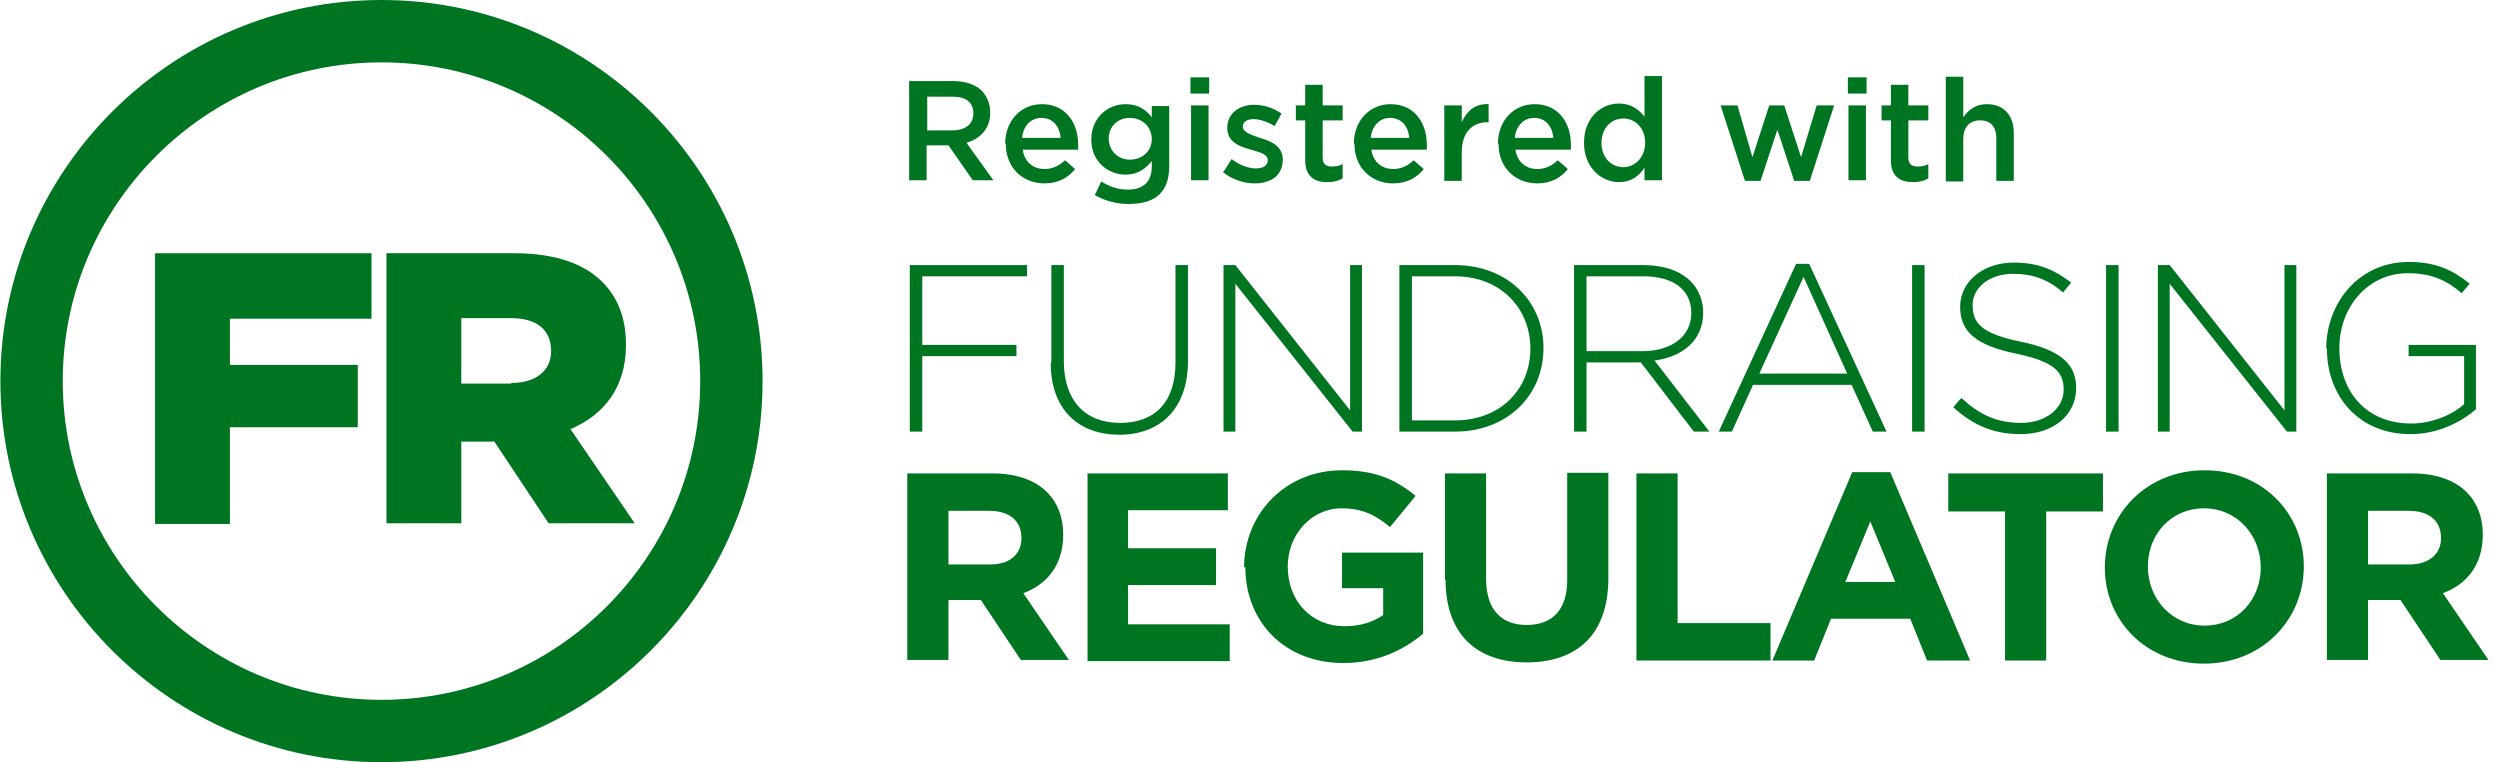 <svg width="82" height="25" viewBox="0 0 82 25" fill="none" xmlns="http://www.w3.org/2000/svg">
<g clip-path="url(#clip0_2_96)">
<path d="M12.512 2.046C18.282 2.046 22.967 6.731 22.967 12.5C22.967 18.269 18.282 22.954 12.512 22.954C6.743 22.954 2.058 18.249 2.058 12.5C2.058 6.751 6.743 2.046 12.512 2.046ZM12.512 0C5.618 0 0.013 5.606 0.013 12.5C0.013 19.394 5.618 25 12.512 25C19.407 25 25.012 19.394 25.012 12.5C25.012 5.606 19.407 0 12.512 0Z" fill="#007521"/>
<path d="M5.086 8.306H12.185V10.454H7.541V11.968H11.735V14.014H7.541V17.185H5.086V8.306Z" fill="#007521"/>
<path d="M12.676 8.306H16.87C18.22 8.306 19.161 8.654 19.755 9.247C20.266 9.759 20.532 10.434 20.532 11.313C20.532 12.704 19.816 13.605 18.711 14.075L20.819 17.164H17.995L16.215 14.484H15.131V17.164H12.676V8.286V8.306ZM16.768 12.561C17.586 12.561 18.077 12.152 18.077 11.518C18.077 10.781 17.566 10.434 16.747 10.434H15.131V12.582H16.768V12.561Z" fill="#007521"/>
<path d="M29.841 8.695H33.687V9.063H30.25V11.313H33.339V11.682H30.25V14.157H29.841V8.695Z" fill="#007521"/>
<path d="M34.485 11.886V8.695H34.894V11.845C34.894 13.134 35.589 13.871 36.735 13.871C37.881 13.871 38.556 13.195 38.556 11.886V8.695H38.965V11.845C38.965 13.421 38.044 14.259 36.715 14.259C35.385 14.259 34.464 13.441 34.464 11.907L34.485 11.886Z" fill="#007521"/>
<path d="M40.131 8.695H40.52L44.284 13.461V8.695H44.673V14.157H44.366L40.52 9.308V14.157H40.131V8.695Z" fill="#007521"/>
<path d="M45.9 8.695H47.721C49.44 8.695 50.626 9.881 50.626 11.416C50.626 12.97 49.44 14.157 47.721 14.157H45.9V8.695ZM47.721 13.789C49.235 13.789 50.197 12.745 50.197 11.436C50.197 10.127 49.235 9.063 47.721 9.063H46.31V13.789H47.721Z" fill="#007521"/>
<path d="M51.629 8.695H53.92C54.595 8.695 55.127 8.899 55.454 9.227C55.72 9.493 55.864 9.861 55.864 10.249C55.864 11.17 55.188 11.702 54.268 11.825L56.068 14.157H55.557L53.818 11.886H52.038V14.157H51.629V8.695ZM53.879 11.518C54.8 11.518 55.475 11.047 55.475 10.27C55.475 9.513 54.902 9.063 53.9 9.063H52.038V11.518H53.879Z" fill="#007521"/>
<path d="M58.953 8.654H59.341L61.878 14.157H61.428L60.733 12.623H57.5L56.805 14.157H56.375L58.912 8.654H58.953ZM60.589 12.255L59.157 9.083L57.705 12.255H60.589Z" fill="#007521"/>
<path d="M62.717 8.695H63.126V14.157H62.717V8.695Z" fill="#007521"/>
<path d="M64.067 13.359L64.333 13.052C64.927 13.605 65.499 13.871 66.297 13.871C67.095 13.871 67.688 13.4 67.688 12.786C67.688 12.193 67.382 11.866 66.134 11.6C64.824 11.334 64.292 10.884 64.292 10.065C64.292 9.247 65.029 8.613 66.052 8.613C66.85 8.613 67.361 8.838 67.934 9.267L67.668 9.595C67.156 9.145 66.645 8.981 66.031 8.981C65.233 8.981 64.701 9.452 64.701 10.004C64.701 10.597 64.988 10.945 66.297 11.211C67.566 11.477 68.098 11.927 68.098 12.725C68.098 13.625 67.341 14.239 66.277 14.239C65.397 14.239 64.722 13.952 64.067 13.359Z" fill="#007521"/>
<path d="M69.079 8.695H69.489V14.157H69.079V8.695Z" fill="#007521"/>
<path d="M70.778 8.695H71.166L74.931 13.461V8.695H75.319V14.157H75.012L71.166 9.308V14.157H70.778V8.695Z" fill="#007521"/>
<path d="M76.301 11.436C76.301 9.943 77.365 8.592 79.002 8.592C79.902 8.592 80.454 8.858 81.007 9.308L80.741 9.615C80.311 9.247 79.82 8.961 78.981 8.961C77.652 8.961 76.731 10.086 76.731 11.416C76.731 12.848 77.611 13.891 79.084 13.891C79.779 13.891 80.434 13.605 80.823 13.257V11.682H79.002V11.313H81.211V13.421C80.72 13.85 79.963 14.239 79.063 14.239C77.345 14.239 76.322 12.97 76.322 11.436H76.301Z" fill="#007521"/>
<path d="M29.759 15.528H32.562C33.339 15.528 33.953 15.753 34.341 16.142C34.689 16.489 34.873 16.96 34.873 17.533C34.873 18.535 34.341 19.169 33.564 19.456L35.057 21.645H33.482L32.173 19.681H31.109V21.645H29.759V15.507V15.528ZM32.48 18.515C33.134 18.515 33.503 18.167 33.503 17.655C33.503 17.062 33.093 16.755 32.439 16.755H31.109V18.515H32.48Z" fill="#007521"/>
<path d="M35.651 15.528H40.274V16.735H37.001V17.983H39.886V19.19H37.001V20.479H40.336V21.686H35.671V15.548L35.651 15.528Z" fill="#007521"/>
<path d="M40.806 18.617C40.806 16.858 42.157 15.425 44.018 15.425C45.123 15.425 45.778 15.732 46.432 16.264L45.593 17.287C45.123 16.898 44.693 16.673 43.998 16.673C43.016 16.673 42.238 17.533 42.238 18.576C42.238 19.722 43.016 20.54 44.1 20.54C44.591 20.54 45.021 20.417 45.368 20.172V19.292H44.018V18.126H46.678V20.785C46.044 21.317 45.184 21.747 44.059 21.747C42.157 21.747 40.847 20.417 40.847 18.596L40.806 18.617Z" fill="#007521"/>
<path d="M47.394 19.026V15.528H48.744V18.985C48.744 19.988 49.235 20.499 50.074 20.499C50.913 20.499 51.404 20.008 51.404 19.026V15.507H52.754V18.965C52.754 20.826 51.711 21.727 50.074 21.727C48.437 21.727 47.414 20.806 47.414 19.006L47.394 19.026Z" fill="#007521"/>
<path d="M53.675 15.528H55.025V20.438H58.073V21.665H53.675V15.528Z" fill="#007521"/>
<path d="M60.753 15.487H62.001L64.62 21.665H63.208L62.656 20.294H60.057L59.505 21.665H58.134L60.753 15.487ZM62.165 19.087L61.346 17.103L60.528 19.087H62.165Z" fill="#007521"/>
<path d="M65.765 16.776H63.904V15.528H68.977V16.776H67.116V21.665H65.765V16.776Z" fill="#007521"/>
<path d="M69.039 18.617C69.039 16.858 70.409 15.425 72.312 15.425C74.215 15.425 75.565 16.837 75.565 18.576C75.565 20.335 74.194 21.767 72.291 21.767C70.389 21.767 69.039 20.356 69.039 18.617ZM74.153 18.617C74.153 17.553 73.376 16.673 72.291 16.673C71.207 16.673 70.45 17.533 70.45 18.576C70.45 19.64 71.228 20.52 72.312 20.52C73.396 20.52 74.153 19.66 74.153 18.617Z" fill="#007521"/>
<path d="M76.322 15.528H79.125C79.902 15.528 80.516 15.753 80.904 16.142C81.252 16.489 81.436 16.96 81.436 17.533C81.436 18.535 80.904 19.169 80.127 19.456L81.621 21.645H80.045L78.736 19.681H77.672V21.645H76.322V15.507V15.528ZM79.022 18.515C79.677 18.515 80.066 18.167 80.066 17.655C80.066 17.062 79.656 16.755 79.002 16.755H77.672V18.515H79.043H79.022Z" fill="#007521"/>
<path d="M29.82 2.659H31.273C31.682 2.659 32.009 2.782 32.214 2.987C32.377 3.171 32.48 3.416 32.48 3.682C32.48 4.235 32.152 4.542 31.702 4.685L32.582 5.912H31.907L31.109 4.767H30.393V5.912H29.82V2.639V2.659ZM31.252 4.276C31.661 4.276 31.927 4.071 31.927 3.723C31.927 3.355 31.682 3.171 31.252 3.171H30.413V4.276H31.252Z" fill="#007521"/>
<path d="M32.971 4.705C32.971 3.989 33.462 3.417 34.178 3.417C34.955 3.417 35.364 4.03 35.364 4.746C35.364 4.808 35.364 4.849 35.364 4.91H33.544C33.605 5.319 33.891 5.544 34.26 5.544C34.526 5.544 34.73 5.442 34.935 5.258L35.262 5.544C35.037 5.831 34.71 6.015 34.26 6.015C33.544 6.015 32.991 5.503 32.991 4.726L32.971 4.705ZM34.791 4.521C34.751 4.153 34.546 3.867 34.157 3.867C33.809 3.867 33.564 4.133 33.523 4.521H34.791Z" fill="#007521"/>
<path d="M35.917 6.383L36.121 5.953C36.387 6.117 36.653 6.219 37.001 6.219C37.512 6.219 37.778 5.953 37.778 5.462V5.278C37.574 5.544 37.308 5.728 36.919 5.728C36.346 5.728 35.794 5.299 35.794 4.583C35.794 3.846 36.346 3.417 36.919 3.417C37.328 3.417 37.594 3.601 37.778 3.846V3.478H38.351V5.442C38.351 5.851 38.249 6.158 38.044 6.362C37.819 6.588 37.471 6.69 37.021 6.69C36.612 6.69 36.244 6.588 35.917 6.403V6.383ZM37.778 4.562C37.778 4.153 37.451 3.867 37.062 3.867C36.674 3.867 36.367 4.133 36.367 4.542C36.367 4.951 36.674 5.237 37.062 5.237C37.451 5.237 37.778 4.971 37.778 4.562Z" fill="#007521"/>
<path d="M39.047 2.537H39.661V3.069H39.047V2.537ZM39.067 3.457H39.64V5.912H39.067V3.457Z" fill="#007521"/>
<path d="M40.152 5.606L40.397 5.217C40.663 5.421 40.949 5.524 41.195 5.524C41.44 5.524 41.584 5.421 41.584 5.258C41.584 5.053 41.318 4.992 41.031 4.91C40.663 4.808 40.254 4.665 40.254 4.194C40.254 3.723 40.643 3.437 41.134 3.437C41.44 3.437 41.768 3.539 42.034 3.723L41.809 4.133C41.563 3.989 41.318 3.908 41.113 3.908C40.888 3.908 40.765 4.01 40.765 4.153C40.765 4.337 41.031 4.419 41.318 4.521C41.686 4.624 42.075 4.787 42.075 5.237C42.075 5.769 41.666 6.015 41.154 6.015C40.806 6.015 40.417 5.892 40.111 5.646L40.152 5.606Z" fill="#007521"/>
<path d="M42.811 5.237V3.948H42.504V3.457H42.811V2.782H43.384V3.457H44.039V3.948H43.384V5.156C43.384 5.381 43.486 5.462 43.691 5.462C43.814 5.462 43.936 5.442 44.039 5.381V5.851C43.895 5.933 43.752 5.974 43.527 5.974C43.118 5.974 42.811 5.79 42.811 5.258V5.237Z" fill="#007521"/>
<path d="M44.407 4.705C44.407 3.989 44.898 3.417 45.614 3.417C46.391 3.417 46.8 4.03 46.8 4.746C46.8 4.808 46.8 4.849 46.8 4.91H44.98C45.041 5.319 45.328 5.544 45.696 5.544C45.962 5.544 46.166 5.442 46.371 5.258L46.698 5.544C46.473 5.831 46.146 6.015 45.696 6.015C44.98 6.015 44.427 5.503 44.427 4.726L44.407 4.705ZM46.228 4.521C46.187 4.153 45.982 3.867 45.593 3.867C45.246 3.867 45 4.133 44.959 4.521H46.228Z" fill="#007521"/>
<path d="M47.373 3.457H47.946V4.01C48.11 3.642 48.376 3.396 48.826 3.416V4.01H48.785C48.294 4.01 47.946 4.337 47.946 4.992V5.933H47.373V3.478V3.457Z" fill="#007521"/>
<path d="M49.133 4.705C49.133 3.989 49.624 3.417 50.34 3.417C51.117 3.417 51.526 4.03 51.526 4.746C51.526 4.808 51.526 4.849 51.526 4.91H49.706C49.767 5.319 50.053 5.544 50.422 5.544C50.688 5.544 50.892 5.442 51.097 5.258L51.424 5.544C51.199 5.831 50.872 6.015 50.422 6.015C49.706 6.015 49.153 5.503 49.153 4.726L49.133 4.705ZM50.953 4.521C50.913 4.153 50.708 3.867 50.319 3.867C49.971 3.867 49.726 4.133 49.685 4.521H50.953Z" fill="#007521"/>
<path d="M51.956 4.685C51.956 3.867 52.508 3.396 53.102 3.396C53.511 3.396 53.756 3.601 53.94 3.826V2.496H54.513V5.912H53.94V5.503C53.756 5.769 53.511 5.974 53.102 5.974C52.529 5.974 51.956 5.503 51.956 4.685ZM53.961 4.685C53.961 4.194 53.634 3.887 53.245 3.887C52.856 3.887 52.529 4.194 52.529 4.685C52.529 5.176 52.856 5.483 53.245 5.483C53.634 5.483 53.961 5.155 53.961 4.685Z" fill="#007521"/>
<path d="M56.416 3.457H56.989L57.48 5.155L58.032 3.457H58.523L59.075 5.155L59.587 3.457H60.16L59.362 5.933H58.85L58.298 4.255L57.746 5.933H57.234L56.436 3.457H56.416Z" fill="#007521"/>
<path d="M60.61 2.537H61.224V3.069H60.61V2.537ZM60.63 3.457H61.203V5.912H60.63V3.457Z" fill="#007521"/>
<path d="M62.021 5.237V3.948H61.715V3.457H62.021V2.782H62.594V3.457H63.249V3.948H62.594V5.156C62.594 5.381 62.697 5.462 62.901 5.462C63.024 5.462 63.147 5.442 63.249 5.381V5.851C63.106 5.933 62.962 5.974 62.737 5.974C62.328 5.974 62.021 5.79 62.021 5.258V5.237Z" fill="#007521"/>
<path d="M63.822 2.516H64.395V3.846C64.558 3.621 64.783 3.416 65.172 3.416C65.724 3.416 66.052 3.785 66.052 4.357V5.933H65.479V4.542C65.479 4.153 65.295 3.948 64.947 3.948C64.599 3.948 64.395 4.173 64.395 4.562V5.953H63.822V2.537V2.516Z" fill="#007521"/>
</g>
<defs>
<clipPath id="clip0_2_96">
<rect width="81.612" height="25" fill="white"/>
</clipPath>
</defs>
</svg>
